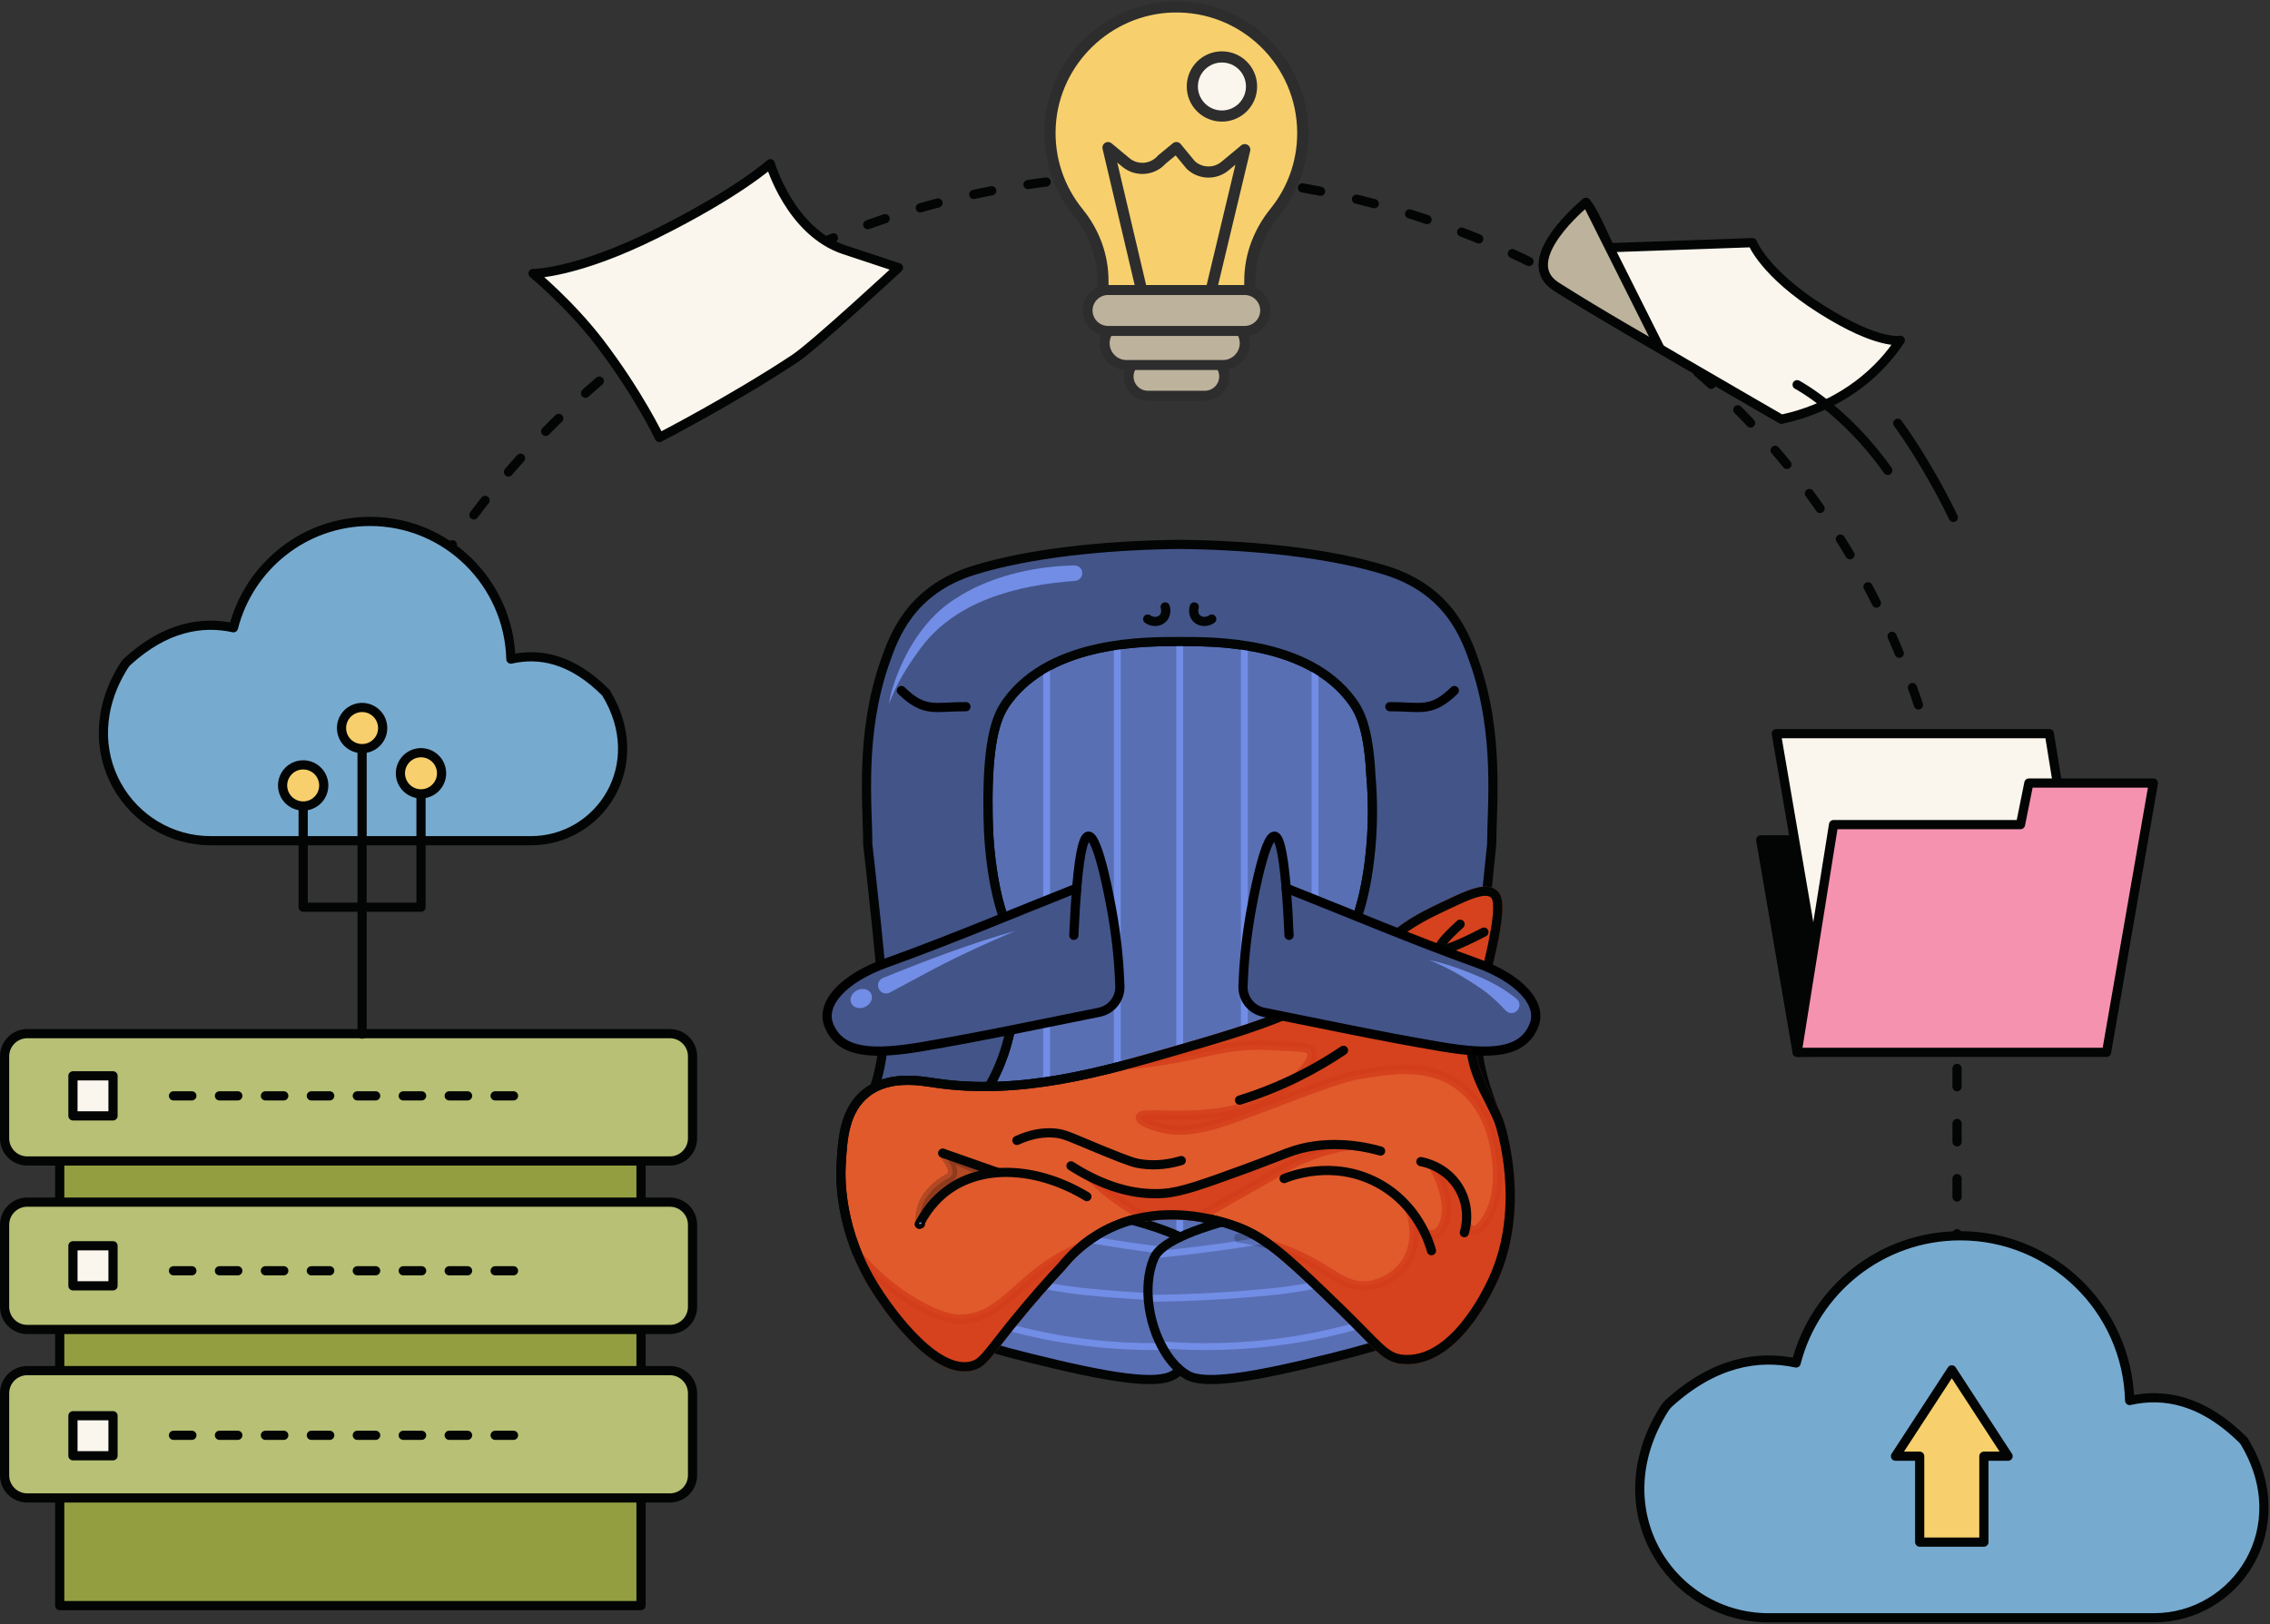 <svg width="988" height="707" viewBox="0 0 988 707" fill="none" xmlns="http://www.w3.org/2000/svg">
<rect x="0" y="0" width="988" height="707" fill="#333333" stroke="none"/>
<path d="M279 465H26V699H279V465Z" fill="#939E41" stroke="#020504" stroke-width="4" stroke-linecap="round" stroke-linejoin="round"/>
<path d="M11.87 450H291.55C297 450 301.42 454.42 301.42 459.87V495.57C301.42 501.02 297 505.44 291.55 505.44H11.87C6.42 505.44 2 501.02 2 495.57V459.87C2 454.42 6.42 450 11.87 450Z" fill="#EA7A53"/>
<path d="M11.87 450H291.55C297 450 301.42 454.42 301.42 459.87V495.57C301.42 501.02 297 505.44 291.55 505.44H11.87C6.42 505.44 2 501.02 2 495.57V459.87C2 454.42 6.42 450 11.87 450Z" fill="#B7C074" stroke="#020504" stroke-width="4" stroke-linecap="round" stroke-linejoin="round"/>
<path d="M11.87 523.35H291.55C297 523.35 301.42 527.77 301.42 533.22V568.92C301.42 574.37 297 578.79 291.55 578.79H11.87C6.42 578.79 2 574.37 2 568.92V533.22C2 527.77 6.42 523.35 11.87 523.35Z" fill="#B7C074"/>
<path d="M11.87 523.35H291.55C297 523.35 301.42 527.77 301.42 533.22V568.92C301.42 574.37 297 578.79 291.55 578.79H11.87C6.42 578.79 2 574.37 2 568.92V533.22C2 527.77 6.42 523.35 11.87 523.35Z" stroke="#020504" stroke-width="4" stroke-linecap="round" stroke-linejoin="round"/>
<path d="M11.87 596.7H291.55C297 596.7 301.42 601.12 301.42 606.57V642.27C301.42 647.72 297 652.14 291.55 652.14H11.87C6.42 652.14 2 647.72 2 642.27V606.57C2 601.12 6.42 596.7 11.87 596.7Z" fill="#EA7A53"/>
<path d="M11.87 596.7H291.55C297 596.7 301.42 601.12 301.42 606.57V642.27C301.42 647.72 297 652.14 291.55 652.14H11.87C6.42 652.14 2 647.72 2 642.27V606.57C2 601.12 6.42 596.7 11.87 596.7Z" fill="#B7C074"/>
<path d="M11.87 596.7H291.55C297 596.7 301.42 601.12 301.42 606.57V642.27C301.42 647.72 297 652.14 291.55 652.14H11.87C6.42 652.14 2 647.72 2 642.27V606.57C2 601.12 6.42 596.7 11.87 596.7Z" stroke="#020504" stroke-width="4" stroke-linecap="round" stroke-linejoin="round"/>
<path d="M49.19 468.36H31.75V485.8H49.19V468.36Z" fill="#FAF6ED" stroke="#020504" stroke-width="4" stroke-linecap="round" stroke-linejoin="round"/>
<path d="M49.19 542.35H31.75V559.79H49.19V542.35Z" fill="#FAF6ED" stroke="#020504" stroke-width="4" stroke-linecap="round" stroke-linejoin="round"/>
<path d="M49.19 616.34H31.75V633.78H49.19V616.34Z" fill="#FAF6ED" stroke="#020504" stroke-width="4" stroke-linecap="round" stroke-linejoin="round"/>
<path d="M75.51 477.08H232.43" stroke="#020504" stroke-width="4" stroke-linecap="round" stroke-linejoin="round" stroke-dasharray="8 12"/>
<path d="M75.51 553.23H232.43" stroke="#020504" stroke-width="4" stroke-linecap="round" stroke-linejoin="round" stroke-dasharray="8 12"/>
<path d="M75.51 624.86H232.43" stroke="#020504" stroke-width="4" stroke-linecap="round" stroke-linejoin="round" stroke-dasharray="8 12"/>
<g clip-path="url(#clip0_104_1316)">
<path d="M513.47 538.65V538.42C513.55 538.45 513.63 538.49 513.71 538.53C513.63 538.57 513.55 538.61 513.47 538.65Z" fill="#596FB4" stroke="#020504" stroke-width="4" stroke-miterlimit="10"/>
<path d="M656.4 521.41C656.46 526.78 656.12 532.27 655.18 537.6C654.24 543.06 652.67 548.37 650.28 553.24C644.56 564.9 634.74 573.36 612.24 581.52C603.4 584.73 592.61 587.9 579.34 591.19C545.21 599.67 524.47 603.04 516.84 598.69C515.81 598.1 514.81 597.4 513.84 596.59L513.7 596.48C513.49 596.66 513.28 596.84 513.06 596.99C512.25 597.64 511.41 598.2 510.56 598.69C502.94 603.04 482.2 599.67 448.06 591.19C434.52 587.83 423.56 584.6 414.62 581.33C392.5 573.22 382.8 564.81 377.13 553.24C374.8 548.49 373.25 543.33 372.3 538.01C372.02 536.52 371.8 535.02 371.63 533.51C370.48 523.95 371.04 514.14 372.24 505.55C372.75 505.54 373.27 505.52 373.8 505.5C374.33 505.48 374.87 505.45 375.41 505.42C375.47 505.42 375.53 505.42 375.6 505.41C376.09 505.38 376.58 505.35 377.07 505.31C377.51 505.28 377.94 505.23 378.39 505.2C379.09 505.13 379.81 505.05 380.53 504.96C381.12 504.89 381.71 504.81 382.31 504.72C382.61 504.68 382.91 504.64 383.21 504.59C383.53 504.54 383.86 504.49 384.19 504.43C384.78 504.33 385.38 504.22 385.98 504.1C386.39 504.02 386.82 503.93 387.23 503.85C387.84 503.72 388.45 503.58 389.07 503.43C389.34 503.37 389.6 503.3 389.87 503.24C389.96 503.22 390.05 503.19 390.14 503.17C390.81 503 391.49 502.82 392.17 502.62C399.04 500.65 406.23 497.47 413.06 492.45C414.05 491.72 415 490.98 415.92 490.22C416.4 489.82 416.86 489.42 417.32 489.02C418.22 488.23 419.09 487.42 419.92 486.6C421.14 485.4 422.29 484.17 423.38 482.91C423.38 482.91 423.44 482.84 423.47 482.81C425.6 480.34 427.49 477.76 429.16 475.13C429.4 474.76 429.63 474.39 429.86 474.01C429.88 473.97 429.91 473.93 429.93 473.89C430.15 473.54 430.36 473.19 430.56 472.83C430.99 472.09 431.41 471.34 431.8 470.6C432 470.25 432.18 469.9 432.36 469.54C432.54 469.19 432.72 468.83 432.9 468.47C433.26 467.76 433.6 467.04 433.92 466.33C434.07 466 434.22 465.67 434.36 465.34C434.54 464.95 434.7 464.56 434.86 464.18C435.16 463.47 435.45 462.75 435.73 462.03C436.1 461.06 436.46 460.1 436.79 459.13C436.9 458.81 437.01 458.48 437.11 458.16C438.11 455.17 438.91 452.22 439.55 449.35C442.96 434.2 441.96 421.59 441.81 419.95C440.34 404.22 435.13 401.12 431.81 378.08C431.73 377.54 431.66 377 431.59 376.47C431.5 375.81 431.42 375.15 431.34 374.5C431.26 373.84 431.18 373.19 431.11 372.55C431.04 371.9 430.97 371.26 430.91 370.62C430.84 369.99 430.78 369.35 430.73 368.72C430.67 368.09 430.62 367.47 430.57 366.85C430.52 366.23 430.48 365.61 430.44 365C430.35 363.77 430.28 362.57 430.23 361.38C430.13 359.15 430.07 356.99 430.05 354.9V354.64C430 351.97 429.99 349.46 430.01 347.08C430.01 346.42 430.02 345.77 430.03 345.13V345.01C430.05 343.85 430.08 342.74 430.1 341.65C430.14 340.37 430.19 339.13 430.25 337.94C430.27 337.45 430.3 336.96 430.32 336.49C430.39 335.34 430.46 334.24 430.54 333.18C430.58 332.68 430.62 332.18 430.66 331.7C430.91 328.8 431.23 326.22 431.59 323.92V323.9C433.29 313.16 436.08 308.46 438.53 305.13C438.75 304.83 438.97 304.54 439.2 304.25C439.42 303.96 439.65 303.67 439.88 303.39C440.11 303.1 440.34 302.82 440.58 302.55C440.81 302.27 441.05 301.99 441.29 301.72C441.92 301.01 442.56 300.33 443.22 299.66C443.91 298.97 444.62 298.3 445.34 297.66C445.69 297.35 446.05 297.04 446.41 296.73C447.1 296.13 447.81 295.57 448.53 295.02C448.93 294.71 449.34 294.41 449.75 294.12C450.13 293.85 450.51 293.58 450.9 293.32C451.29 293.05 451.68 292.79 452.07 292.54C452.46 292.29 452.86 292.04 453.26 291.79C454.01 291.33 454.77 290.88 455.53 290.46C456 290.2 456.48 289.94 456.96 289.69C457.21 289.56 457.46 289.43 457.72 289.3C458.22 289.04 458.72 288.8 459.22 288.56C459.74 288.31 460.26 288.07 460.78 287.84C461.07 287.71 461.37 287.58 461.67 287.45C462.78 286.97 463.91 286.52 465.05 286.09H465.06C465.67 285.86 466.27 285.64 466.88 285.43C467.39 285.25 467.92 285.07 468.44 284.9C468.75 284.79 469.06 284.69 469.38 284.6C469.84 284.45 470.31 284.31 470.78 284.17C471.43 283.98 472.09 283.79 472.74 283.61L474.21 283.22C475.18 282.98 476.14 282.74 477.11 282.52C477.61 282.41 478.11 282.3 478.61 282.19C479.26 282.06 479.9 281.93 480.55 281.8C481.33 281.65 482.1 281.51 482.87 281.38C484.02 281.18 485.17 281 486.3 280.84C486.94 280.75 487.58 280.66 488.21 280.58C488.78 280.51 489.34 280.44 489.9 280.37C491.79 280.15 493.63 279.98 495.41 279.84C496.14 279.78 496.86 279.73 497.57 279.69C499.7 279.55 501.72 279.46 503.62 279.41C504.04 279.39 504.46 279.38 504.87 279.37C508.27 279.29 511.19 279.3 513.46 279.3H513.47C515.06 279.3 516.98 279.29 519.16 279.32C519.75 279.33 520.36 279.34 520.99 279.35H521.04C521.55 279.36 522.08 279.37 522.63 279.38C522.98 279.4 523.34 279.41 523.7 279.42C523.79 279.42 523.88 279.43 523.97 279.43C524.49 279.45 525.01 279.47 525.55 279.49C526.18 279.52 526.82 279.54 527.47 279.58C527.76 279.58 528.05 279.61 528.34 279.63C529.06 279.67 529.79 279.72 530.53 279.77C531.3 279.82 532.08 279.89 532.86 279.95C534.11 280.06 535.37 280.19 536.66 280.33C537.84 280.47 539.04 280.62 540.25 280.78C540.7 280.85 541.14 280.91 541.59 280.98C541.61 280.98 541.62 280.98 541.64 280.99C542.26 281.08 542.88 281.18 543.5 281.28C544.14 281.39 544.78 281.5 545.43 281.62C545.96 281.72 546.5 281.82 547.03 281.92C547.1 281.94 547.16 281.95 547.23 281.96C547.93 282.11 548.62 282.25 549.32 282.41C549.98 282.55 550.63 282.7 551.29 282.86C552.59 283.18 553.91 283.52 555.22 283.9C555.54 283.99 555.87 284.08 556.2 284.18C556.53 284.28 556.86 284.38 557.18 284.48H557.2C557.85 284.69 558.49 284.9 559.13 285.11C559.78 285.33 560.43 285.56 561.08 285.79C561.08 285.79 561.11 285.8 561.12 285.8C561.77 286.04 562.41 286.29 563.06 286.54C563.11 286.56 563.16 286.58 563.21 286.6C563.25 286.62 563.29 286.63 563.33 286.65C564.5 287.11 565.67 287.62 566.82 288.15C566.82 288.15 566.83 288.15 566.84 288.15C567.29 288.35 567.75 288.57 568.2 288.79C568.47 288.92 568.74 289.06 569.01 289.19C569.03 289.2 569.05 289.21 569.07 289.22C569.57 289.47 570.06 289.73 570.55 289.99C571.16 290.32 571.77 290.66 572.37 291.01C572.53 291.1 572.7 291.2 572.86 291.3C573.14 291.46 573.41 291.62 573.68 291.79C574.62 292.37 575.55 292.97 576.46 293.61C576.9 293.91 577.34 294.23 577.77 294.55C578.23 294.89 578.69 295.23 579.14 295.59C579.43 295.82 579.71 296.05 580 296.29C580.34 296.57 580.68 296.86 581.02 297.15C581.36 297.44 581.69 297.74 582.02 298.04C582.32 298.32 582.62 298.6 582.92 298.89C583.4 299.35 583.88 299.82 584.34 300.31C584.36 300.32 584.37 300.34 584.39 300.36C584.81 300.8 585.23 301.25 585.64 301.71C585.68 301.76 585.74 301.82 585.79 301.88C586.21 302.36 586.62 302.85 587.03 303.35C587.08 303.42 587.14 303.48 587.19 303.55C587.6 304.06 588.01 304.59 588.4 305.12C588.5 305.26 588.61 305.4 588.71 305.55C588.92 305.84 589.13 306.14 589.34 306.46C589.66 306.93 589.98 307.44 590.3 307.98C590.51 308.35 590.72 308.73 590.93 309.13C591.11 309.46 591.28 309.81 591.46 310.18C591.49 310.25 591.53 310.32 591.56 310.39C591.67 310.62 591.78 310.85 591.88 311.09C592.08 311.56 592.29 312.05 592.49 312.58C592.59 312.84 592.69 313.11 592.79 313.38C592.89 313.66 592.99 313.94 593.08 314.23C593.18 314.52 593.28 314.82 593.37 315.13C593.51 315.59 593.65 316.07 593.79 316.56C593.9 316.94 594 317.33 594.1 317.74C594.18 318.03 594.25 318.34 594.33 318.65C594.35 318.73 594.36 318.8 594.38 318.88C594.45 319.17 594.52 319.47 594.58 319.78C594.62 319.97 594.66 320.17 594.71 320.37C594.82 320.94 594.94 321.54 595.05 322.16C595.14 322.68 595.23 323.2 595.32 323.74C595.37 324.06 595.42 324.39 595.47 324.72C595.6 325.63 595.73 326.57 595.85 327.56C595.89 327.9 595.93 328.25 595.97 328.61C595.99 328.73 596 328.85 596.01 328.97C596.06 329.38 596.1 329.8 596.14 330.22C596.2 330.79 596.25 331.38 596.3 331.98V332.01C596.34 332.55 596.39 333.1 596.43 333.66C596.47 334.26 596.51 334.87 596.55 335.49C596.59 336.12 596.62 336.76 596.66 337.41C596.66 337.47 596.66 337.53 596.67 337.58C597.52 347.22 597.86 359.97 596.04 374.71C596.03 374.74 596.03 374.76 596.03 374.79C595.89 375.87 595.75 376.96 595.59 378.07C592.28 401.11 587.06 404.21 585.59 419.94C585.44 421.53 584.5 433.44 587.55 447.98C587.68 448.61 587.82 449.25 587.97 449.89C588.3 451.34 588.68 452.82 589.1 454.31C589.23 454.79 589.37 455.27 589.52 455.75C589.68 456.31 589.86 456.87 590.05 457.44C590.29 458.21 590.55 458.98 590.83 459.75C591.05 460.39 591.29 461.03 591.53 461.67C591.55 461.71 591.56 461.76 591.58 461.8C591.83 462.45 592.09 463.1 592.36 463.75C592.58 464.29 592.81 464.83 593.05 465.37C593.26 465.83 593.47 466.29 593.68 466.76C593.83 467.09 593.99 467.42 594.16 467.76C594.32 468.09 594.48 468.42 594.65 468.76C595.47 470.42 596.38 472.07 597.37 473.7C597.56 474.03 597.76 474.35 597.97 474.68C598.57 475.63 599.19 476.58 599.85 477.52C600.3 478.18 600.77 478.83 601.26 479.47C601.49 479.77 601.71 480.06 601.93 480.35C602.16 480.64 602.39 480.93 602.62 481.22C603 481.69 603.39 482.16 603.78 482.62C604.11 483.01 604.45 483.4 604.8 483.78C605.21 484.23 605.62 484.68 606.04 485.12C606.41 485.51 606.78 485.89 607.16 486.27C607.23 486.34 607.3 486.42 607.38 486.48C607.71 486.81 608.04 487.14 608.38 487.46C608.93 487.98 609.49 488.49 610.07 489C610.37 489.27 610.68 489.53 610.99 489.79C611.25 490.02 611.52 490.24 611.79 490.46C612.12 490.73 612.46 491 612.8 491.27C613.3 491.66 613.82 492.05 614.34 492.44C621.03 497.36 628.06 500.51 634.8 502.48C635.84 502.78 636.87 503.06 637.89 503.31C638.18 503.39 638.48 503.46 638.77 503.52C640.22 503.86 641.65 504.15 643.05 504.39C643.33 504.44 643.6 504.48 643.87 504.52C644.29 504.59 644.7 504.65 645.11 504.71C645.57 504.78 646.03 504.84 646.49 504.9C646.67 504.92 646.84 504.94 647.01 504.96C647.46 505.02 647.9 505.07 648.34 505.11C650.75 505.36 653.03 505.49 655.16 505.54C655.86 510.51 656.34 515.89 656.4 521.4V521.41Z" fill="#596FB4" stroke="#020504" stroke-width="4" stroke-miterlimit="10"/>
<path d="M423.81 518.18C423.56 518.15 423.31 518.11 423.06 518.07" stroke="#6D4B25" stroke-width="3" stroke-miterlimit="10"/>
<path d="M513.84 596.59C513.84 596.59 513.74 596.52 513.7 596.48" stroke="#6D4B25" stroke-width="3" stroke-miterlimit="10"/>
<path d="M513.47 538.42V389.22V367.61V363.03V337.32V279.3" stroke="#718DE5" stroke-width="3" stroke-miterlimit="10"/>
<path d="M486.3 529.57V357V338.89V338.88V280.84" stroke="#718DE5" stroke-width="3" stroke-miterlimit="10"/>
<path d="M455.53 523.25V290.46" stroke="#718DE5" stroke-width="3" stroke-miterlimit="10"/>
<path d="M541.59 529.45V335.18V328.91V280.98" stroke="#718DE5" stroke-width="3" stroke-miterlimit="10"/>
<path d="M572.37 523.17V291.02" stroke="#718DE5" stroke-width="3" stroke-miterlimit="10"/>
<path d="M503.12 546.21C524.24 544.08 557.3 539.93 574.09 534.3C578.77 532.73 586.11 529.17 592.82 525.43C596.28 523.5 599.57 521.52 602.23 519.74" stroke="#718DE5" stroke-width="3" stroke-linecap="round" stroke-linejoin="round"/>
<path d="M499.76 565.22C519.81 565.07 537.06 563.93 550.84 562.62C552.45 562.46 554.01 562.31 555.52 562.15C566.22 561.04 589.78 557.18 617.3 545.02C628.52 540.07 632.74 532.04 631.85 524.9C631 518.06 622.88 510.34 618.47 505.27C615.44 501.79 612.75 495.68 610.51 489.39" stroke="#718DE5" stroke-width="3" stroke-linecap="round" stroke-linejoin="round"/>
<path d="M505.32 585.44C510.95 585.9 517.27 586.22 524.17 586.24C541.59 586.32 562.74 584.53 585.98 578.48C612.93 571.46 622.29 565.01 630.81 559.39C636.46 555.67 645.25 546.77 646.71 538.73C649.22 524.9 636.23 513.72 637.93 495.78" stroke="#718DE5" stroke-width="3" stroke-linecap="round" stroke-linejoin="round"/>
<path d="M424.04 519.74C426.7 521.52 429.99 523.5 433.45 525.43C440.16 529.17 447.5 532.73 452.18 534.3C464.63 538.48 486.04 541.84 504.88 544.16" stroke="#718DE5" stroke-width="3" stroke-linecap="round" stroke-linejoin="round"/>
<path d="M415.76 489.39C413.52 495.68 410.83 501.79 407.8 505.27C403.39 510.34 396.27 518.06 395.42 524.9C394.53 532.04 397.75 540.07 408.97 545.02C436.49 557.18 460.05 561.04 470.75 562.15C472.26 562.31 473.82 562.46 475.43 562.62C482.61 563.3 490.74 563.94 499.72 564.42" stroke="#718DE5" stroke-width="3" stroke-linecap="round" stroke-linejoin="round"/>
<path d="M389.39 495.79C391.09 513.73 378.09 524.91 380.61 538.74C382.07 546.77 390.85 555.67 396.5 559.39C405.02 565.01 414.38 571.46 441.33 578.48C464.57 584.53 485.72 586.32 503.14 586.24C504.02 586.24 504.88 586.23 505.74 586.22" stroke="#718DE5" stroke-width="3" stroke-linecap="round" stroke-linejoin="round"/>
<path d="M655.16 505.55C649.29 505.42 642.22 504.67 634.8 502.49C628.06 500.52 621.03 497.37 614.34 492.45C597.89 480.35 590.65 462.81 587.55 447.99C584.5 433.45 585.44 421.54 585.59 419.95C587.06 404.22 592.28 401.12 595.59 378.08C595.75 376.97 595.89 375.88 596.03 374.8C596.03 374.77 596.03 374.75 596.04 374.72C597.86 359.98 597.52 347.23 596.67 337.59C596.66 337.54 596.66 337.48 596.66 337.42C595.61 316.56 591.7 309.62 588.4 305.13C569.03 278.82 527.9 279.3 513.46 279.3C499.02 279.3 457.9 278.83 438.53 305.13C434.45 310.68 429.45 319.98 430.05 354.64V354.9C430.07 356.99 430.13 359.15 430.23 361.38C430.47 366.61 430.97 372.2 431.81 378.08C435.13 401.12 440.34 404.22 441.81 419.95C441.96 421.59 442.96 434.2 439.55 449.35C436.3 463.87 429.01 480.72 413.06 492.45C406.23 497.47 399.04 500.65 392.17 502.62C384.91 504.7 378 505.43 372.24 505.55C373.84 494.08 376.58 484.79 377.94 481.2C380.91 473.32 383 466.52 384.09 457.9C384.56 454.2 384.85 450.17 384.94 445.57C385.19 432.79 377.68 367.57 377.68 367.57C377.68 351.06 374.11 319.76 385.16 288.26C388.97 277.41 395.97 256.97 423.79 248.3C448.67 240.54 481.8 237.56 509.24 237.06C510.67 237.03 512.08 237.01 513.47 237C514.86 237.01 516.27 237.03 517.69 237.06C545.13 237.56 578.26 240.55 603.14 248.3C630.96 256.97 637.96 277.41 641.77 288.26C652.82 319.76 649.25 351.06 649.25 367.57C649.25 367.57 642.23 433.72 642.47 445.57C642.54 449.44 642.75 452.91 643.1 456.12C644.12 465.59 646.29 472.78 649.47 481.2C650.82 484.79 653.56 494.08 655.16 505.55Z" fill="#435488" stroke="#020504" stroke-width="4" stroke-miterlimit="10"/>
<path d="M519.8 264.22C519.22 266 519.59 267.93 520.79 269.18C522.39 270.84 525.24 271.07 527.4 269.51" fill="#435488"/>
<path d="M519.8 264.22C519.22 266 519.59 267.93 520.79 269.18C522.39 270.84 525.24 271.07 527.4 269.51" stroke="#020504" stroke-width="4" stroke-miterlimit="10" stroke-linecap="round"/>
<path d="M507.13 264.22C507.71 266 507.34 267.93 506.14 269.18C504.54 270.84 501.69 271.07 499.53 269.51" fill="#435488"/>
<path d="M507.13 264.22C507.71 266 507.34 267.93 506.14 269.18C504.54 270.84 501.69 271.07 499.53 269.51" stroke="#020504" stroke-width="4" stroke-miterlimit="10" stroke-linecap="round"/>
<path d="M467.93 252.89C442.63 254.75 415.06 261.61 399.78 283.47C394.6 290.55 389.93 298.2 386.94 306.48C387.5 302.02 388.99 297.71 390.58 293.52C395.62 280.82 403.57 268.63 415.22 261.04C422.97 255.87 431.63 252.3 440.5 249.93C449.37 247.56 458.52 246.33 467.59 246.15C469.46 246.1 471.02 247.59 471.05 249.46C471.08 251.26 469.7 252.75 467.93 252.89Z" fill="#718DE5"/>
<path d="M423.81 518.18C424.09 518.23 424.38 518.27 424.68 518.32C429.64 519.08 435.98 520.02 443.05 521.16C447.01 521.8 451.21 522.49 455.53 523.25C465.6 525.02 476.34 527.12 486.3 529.57C496.75 532.13 506.36 535.08 513.47 538.42V538.65" fill="#596FB4"/>
<path d="M423.81 518.18C424.09 518.23 424.38 518.27 424.68 518.32C429.64 519.08 435.98 520.02 443.05 521.16C447.01 521.8 451.21 522.49 455.53 523.25C465.6 525.02 476.34 527.12 486.3 529.57C496.75 532.13 506.36 535.08 513.47 538.42V538.65" stroke="#020504" stroke-width="4" stroke-miterlimit="10" stroke-linecap="round"/>
<path d="M422.24 506.76C422.06 510 422.18 516.47 425.75 523.32C427.64 526.94 429.93 529.58 431.77 531.35" stroke="#020504" stroke-width="4" stroke-miterlimit="10" stroke-linecap="round"/>
<path d="M604.16 506.76C604.34 510 604.22 516.47 600.65 523.32C598.76 526.94 596.47 529.58 594.63 531.35" stroke="#020504" stroke-width="4" stroke-miterlimit="10" stroke-linecap="round"/>
<path d="M513.15 596.01C511.29 594.35 509.56 592.33 508.02 590.03C500.31 578.62 496.86 560.55 502.25 547.76C503.65 544.45 507.7 541.41 513.47 538.65C513.55 538.61 513.63 538.57 513.71 538.53C520.95 535.09 530.83 532.07 541.59 529.45C551.58 527.02 562.31 524.93 572.37 523.17C576.35 522.47 580.22 521.83 583.89 521.24C590.11 520.23 600.46 518.66 600.46 518.66" stroke="#020504" stroke-width="4" stroke-linecap="round" stroke-linejoin="round"/>
</g>
<g clip-path="url(#clip1_104_1316)">
<path d="M360.79 446.39C365.76 458.73 379.81 459.32 401.7 455.6C427.96 451.15 452.95 445.77 478.36 440.7C483.77 439.63 487.6 434.8 487.42 429.3C487.12 420.51 486.24 409.66 484.08 397.41C483.56 394.45 478.15 363.72 473.71 364C472.05 364.11 470.12 368.6 468.62 386.64C441.47 397.4 413.08 409.41 385.87 419.16C367.04 425.9 357 436.97 360.79 446.39Z" fill="#435488" stroke="black" stroke-width="4" stroke-miterlimit="10"/>
<path d="M467.38 407.21C467.74 398.92 468.16 392.15 468.62 386.64L467.38 407.21Z" fill="#435488"/>
<path d="M467.38 407.21C467.74 398.92 468.16 392.15 468.62 386.64" stroke="black" stroke-width="4" stroke-miterlimit="10" stroke-linecap="round"/>
<path d="M384.34 425.74C403.07 418.13 422.75 410.64 442.16 405.18C428.07 411.12 414.23 417.52 400.84 424.85L387.44 432.02L387.3 432.1C382.9 434.24 379.86 427.73 384.35 425.74H384.34Z" fill="#718DE5"/>
<path d="M376.587 438.321C378.975 437.169 380.131 434.619 379.169 432.624C378.206 430.629 375.491 429.946 373.103 431.098C370.715 432.249 369.56 434.8 370.522 436.795C371.484 438.789 374.2 439.473 376.587 438.321Z" fill="#718DE5"/>
</g>
<g clip-path="url(#clip2_104_1316)">
<path d="M649.67 557.47C647.53 562.05 632.72 593.7 610.59 591.81C602.8 591.15 600.02 585.85 583.56 569.89C563.61 550.56 553.64 540.9 541.91 535.56C540.51 534.92 532.67 531.49 521.79 529.8C514.98 528.73 506.97 528.36 498.59 529.78C492.66 530.79 486.54 532.7 480.54 535.92C471.61 540.71 465.64 546.94 462.09 551.31C456.89 556.87 449.04 565.57 440 576.79C429.36 590.01 427.81 593.4 423.01 594.63C405.45 599.14 383.41 564.66 381.39 561.5C364.96 535.81 365.83 512.09 366.1 507.14C366.73 495.75 367.42 483.36 377.14 475.71C386.89 468.04 400.46 470.5 406.87 471.46C444.19 477.04 480.18 466.58 513.06 457.02C547.85 446.9 577.04 438.41 596.34 417.57C609.46 403.4 617.63 399.6 633.97 392C642.46 388.05 647.26 386.92 650.04 389.07C651.95 390.55 653.92 394.36 647.48 420.86C642.61 440.92 640.76 441.66 640.18 448.98C638.84 465.59 647.22 475.62 652.23 487.7C653.21 490.07 664.64 525.5 649.67 557.47Z" fill="#E05A2C" stroke="#020504" stroke-width="4" stroke-linecap="round" stroke-linejoin="round"/>
<path opacity="0.8" d="M587.64 498.59C574.98 500.64 565.83 504.59 559.22 508.51C549.72 514.14 540.03 519.42 530.47 524.94C526.82 527.05 524.09 528.63 521.79 529.8C514.98 528.73 506.97 528.36 498.59 529.78C494.53 527.89 490.74 525.31 487 522.76C483.71 520.52 479.45 517.24 475 512.6C488.5 519.31 499.18 520.05 506.29 519.56C514.13 519.02 523.36 515.66 541.82 508.94C558.84 502.75 563.05 500.02 572.74 498.79C578.15 498.11 583.17 498.15 587.64 498.59Z" fill="#D23D1A" stroke="#D23D1A" stroke-width="4" stroke-linecap="round" stroke-linejoin="round"/>
<path opacity="0.8" d="M470.22 542.98C466.72 545.95 464.04 548.91 462.09 551.31C456.89 556.87 449.04 565.57 440 576.79C429.36 590.01 427.81 593.4 423.01 594.63C405.45 599.14 383.41 564.66 381.39 561.5C378.12 556.39 375.54 551.36 373.5 546.54C383.92 558.44 394.08 565.03 400.64 568.6C410.28 573.85 415.25 574.29 418.16 574.27C432.32 574.15 440.17 562.59 452.68 553.14C457.2 549.73 462.94 546.13 470.22 542.98Z" fill="#D23D1A" stroke="#D23D1A" stroke-width="4" stroke-linecap="round" stroke-linejoin="round"/>
<path opacity="0.8" d="M649.67 557.47C647.53 562.05 632.72 593.7 610.59 591.81C602.8 591.15 600.02 585.85 583.56 569.89C569.77 556.53 560.75 547.79 552.62 541.91C557.3 543.29 561.34 544.87 564.77 546.43C580.04 553.39 584.93 560.7 595.2 559.71C601.88 559.08 608.08 555.2 611.63 550.05C614.83 545.41 616.04 539.5 615.26 533.33C614.98 531.07 614.43 528.78 613.61 526.5C616.56 530.09 618.66 533.7 620.12 536.77C621.8 537.53 623.35 537.71 624.67 537.25C626.78 536.51 627.78 534.3 628.29 533.15C631.66 525.49 627.68 514.83 623.91 507.46C627.44 509.03 631.91 511.94 635.04 517.25C638.56 523.21 638.61 529.17 638.12 532.92C638.88 534.42 639.86 535.56 641.11 535.71C642.43 535.88 643.72 534.9 644.9 533.59C648.05 530.1 652.45 522.13 651.72 509.32C651.4 503.57 650.25 483.18 634.28 472.02C621.26 462.91 605.56 465.49 591.67 467.77C585.08 468.85 576.22 472.15 558.76 478.69C531.63 488.86 518.22 495.16 502.96 490.37C499.11 489.16 496.12 487.56 496.28 486.42C496.84 482.53 533.35 492 558.76 473.69C560.56 472.39 562.55 470.78 564.39 469.05H564.4C568.56 465.14 571.97 460.66 570.76 457.88C569.74 455.54 565.61 455.88 553.17 455.18C538.19 454.33 527.59 457.42 517.66 459.57C510.51 461.12 501.12 462.74 489.6 463.64C497.58 461.52 505.4 459.25 513.06 457.02C547.85 446.9 577.04 438.41 596.34 417.57C609.46 403.4 617.63 399.6 633.97 392C642.46 388.05 647.26 386.92 650.04 389.07C651.95 390.55 653.92 394.36 647.48 420.86C642.61 440.92 640.76 441.66 640.18 448.98C638.84 465.59 647.22 475.62 652.23 487.7C653.21 490.07 664.64 525.5 649.67 557.47Z" fill="#D23D1A" stroke="#D23D1A" stroke-width="4" stroke-linecap="round" stroke-linejoin="round"/>
<path d="M649.67 557.47C647.53 562.05 632.72 593.7 610.59 591.81C602.8 591.15 600.02 585.85 583.56 569.89C563.61 550.56 553.64 540.9 541.91 535.56C540.51 534.92 532.67 531.49 521.79 529.8C514.98 528.73 506.97 528.36 498.59 529.78C492.66 530.79 486.54 532.7 480.54 535.92C471.61 540.71 465.64 546.94 462.09 551.31C456.89 556.87 449.04 565.57 440 576.79C429.36 590.01 427.81 593.4 423.01 594.63C405.45 599.14 383.41 564.66 381.39 561.5C364.96 535.81 365.83 512.09 366.1 507.14C366.73 495.75 367.42 483.36 377.14 475.71C386.89 468.04 400.46 470.5 406.87 471.46C444.19 477.04 480.18 466.58 513.06 457.02C547.85 446.9 577.04 438.41 596.34 417.57C609.46 403.4 617.63 399.6 633.97 392C642.46 388.05 647.26 386.92 650.04 389.07C651.95 390.55 653.92 394.36 647.48 420.86C642.61 440.92 640.76 441.66 640.18 448.98C638.84 465.59 647.22 475.62 652.23 487.7C653.21 490.07 664.64 525.5 649.67 557.47Z" stroke="#020504" stroke-width="4" stroke-linecap="round" stroke-linejoin="round"/>
<path d="M442.61 496.49C449.54 493.3 455.04 492.98 458.76 493.26C463.63 493.63 465.68 495.06 480.45 501.1C491.89 505.78 494.05 506.31 496.14 506.64C503.5 507.81 509.87 506.54 514.14 505.26" stroke="#020504" stroke-width="4" stroke-linecap="round" stroke-linejoin="round"/>
<path d="M539.52 478.95C547.06 476.61 555.69 473.36 564.9 468.8C572.49 465.04 579.11 461.06 584.74 457.26" stroke="#020504" stroke-width="4" stroke-linecap="round" stroke-linejoin="round"/>
<path d="M466.14 507.56C483.85 518.94 497.69 520.15 506.29 519.56C514.13 519.02 523.36 515.66 541.82 508.95C558.84 502.76 563.04 500.03 572.74 498.8C584.53 497.31 594.49 499.29 600.89 501.11" stroke="#020504" stroke-width="4" stroke-linecap="round" stroke-linejoin="round"/>
<path d="M618.43 505.72C619.85 505.98 629.52 507.9 635.04 517.26C640.33 526.23 637.79 535.19 637.35 536.64" stroke="#020504" stroke-width="4" stroke-linecap="round" stroke-linejoin="round"/>
<path opacity="0.2" d="M430.62 510.93C424.18 511.88 418.21 514.12 413.07 517.71C409.59 520.14 404.62 524.51 400.54 532.18C400.24 529.18 400.77 526.96 401.11 525.81C403.15 519.05 409.46 514.93 410.51 514.25C412.87 512.71 413.73 512.75 414.3 511.66C415.47 509.37 413.48 505.79 410.36 502.05C414.52 504.26 419.11 506.44 424.15 508.48C426.34 509.37 428.5 510.19 430.62 510.93Z" fill="black" stroke="black" stroke-width="4" stroke-linecap="round" stroke-linejoin="round"/>
<path d="M410.3 502.02L434.46 510.52L410.36 502.05C410.36 502.05 410.32 502.03 410.3 502.02Z" fill="#374030" stroke="#020504" stroke-width="4" stroke-linecap="round" stroke-linejoin="round"/>
<path d="M434.46 510.52C433.16 510.6 431.88 510.74 430.62 510.93L434.46 510.52Z" fill="#374030"/>
<path d="M434.46 510.52C433.16 510.6 431.88 510.74 430.62 510.93" stroke="#020504" stroke-width="4" stroke-linecap="round" stroke-linejoin="round"/>
<path d="M400.15 532.94C404.29 524.8 409.48 520.22 413.07 517.71C428.73 506.76 452.16 508.32 473.06 520.94" fill="#E05A2C"/>
<path d="M400.15 532.94C404.29 524.8 409.48 520.22 413.07 517.71C428.73 506.76 452.16 508.32 473.06 520.94" stroke="#020504" stroke-width="4" stroke-linecap="round" stroke-linejoin="round"/>
<path d="M558.9 513.1C561.44 512.05 580.18 504.68 599.51 514.95C617.21 524.35 622.24 541.54 623.04 544.48" stroke="#020504" stroke-width="4" stroke-linecap="round" stroke-linejoin="round"/>
<g opacity="0.2">
<path d="M539.52 478.95C546.92 476.65 555.37 473.48 564.39 469.05L539.52 478.95Z" fill="black"/>
<path d="M539.52 478.95C546.92 476.65 555.37 473.48 564.39 469.05" stroke="black" stroke-width="4" stroke-linecap="round" stroke-linejoin="round"/>
</g>
<g opacity="0.2">
<path d="M564.4 469.04C564.57 468.97 564.73 468.88 564.9 468.8C572.49 465.03 579.1 461.06 584.74 457.26" fill="black"/>
<path d="M564.4 469.04C564.57 468.97 564.73 468.88 564.9 468.8C572.49 465.03 579.1 461.06 584.74 457.26" stroke="black" stroke-width="4" stroke-linecap="round" stroke-linejoin="round"/>
</g>
<g opacity="0.2">
<path d="M613.61 526.5H613.6H613.61Z" fill="black"/>
<path d="M613.61 526.5H613.6" stroke="black" stroke-width="4" stroke-linecap="round" stroke-linejoin="round"/>
</g>
<path d="M635.5 402.35C628.91 408.38 625.98 411.93 626.71 413C627.6 414.32 633.99 411.92 645.88 405.8" stroke="#020504" stroke-width="4" stroke-linecap="round" stroke-linejoin="round"/>
<g opacity="0.2">
<path d="M613.61 526.5H613.6H613.61Z" fill="black"/>
<path d="M613.61 526.5H613.6" stroke="black" stroke-width="4" stroke-linecap="round" stroke-linejoin="round"/>
</g>
<g opacity="0.2">
<path d="M552.62 541.91C548.61 540.72 544.13 539.69 539.17 538.94L552.62 541.91Z" fill="black"/>
<path d="M552.62 541.91C548.61 540.72 544.13 539.69 539.17 538.94" stroke="black" stroke-width="4" stroke-linecap="round" stroke-linejoin="round"/>
</g>
<path d="M400.63 532.86L400.15 532.94C400.28 532.69 400.41 532.43 400.54 532.19C400.56 532.41 400.59 532.63 400.63 532.86Z" fill="#374030" stroke="#020504" stroke-width="4" stroke-linecap="round" stroke-linejoin="round"/>
<path d="M400.54 532.18C400.56 532.41 400.59 532.63 400.63 532.86" stroke="#718DE5" stroke-miterlimit="10"/>
</g>
<g clip-path="url(#clip3_104_1316)">
<path d="M667.64 446.39C662.67 458.73 648.62 459.32 626.73 455.6C600.47 451.15 575.48 445.77 550.07 440.7C544.66 439.63 540.83 434.8 541.01 429.3C541.31 420.51 542.19 409.66 544.35 397.41C544.87 394.45 550.28 363.72 554.72 364C556.38 364.11 558.31 368.6 559.81 386.64C586.96 397.4 615.35 409.41 642.56 419.16C661.39 425.9 671.43 436.97 667.64 446.39Z" fill="#435488" stroke="black" stroke-width="4" stroke-miterlimit="10"/>
<path d="M559.81 386.64C560.27 392.15 560.69 398.92 561.05 407.21L559.81 386.64Z" fill="#435488"/>
<path d="M559.81 386.64C560.27 392.15 560.69 398.92 561.05 407.21" stroke="black" stroke-width="4" stroke-miterlimit="10" stroke-linecap="round"/>
<path d="M621.99 417.95C628.71 419.35 635.25 421.64 641.6 424.28C648.17 426.95 654.44 430.26 660 434.76C663.59 437.72 659.36 443.09 655.64 440.27C652.22 436.54 648.46 433 644.22 430.13C637.22 425.39 629.88 421.08 621.98 417.95H621.99Z" fill="#718DE5"/>
</g>
<path d="M392.32 300.63C402.463 310.528 407.078 307.584 420.406 307.652" stroke="black" stroke-width="4" stroke-linecap="round"/>
<path d="M633 300.63C622.857 310.528 618.242 307.584 604.915 307.652" stroke="black" stroke-width="4" stroke-linecap="round"/>
<path d="M159.01 307.43C214.15 171.84 347.22 76.25 502.62 76.25C573.18 76.25 639.14 95.96 695.29 130.18C793.09 189.78 851.79 296.97 851.79 411.5V573.335" stroke="#020504" stroke-width="4" stroke-linecap="round" stroke-linejoin="round" stroke-dasharray="8 16"/>
<path d="M827.09 148.14L825.69 150.14C815.28 165 799.02 176.45 779.4 181.56C778.39 181.82 777.38 182.07 776.36 182.29L775.38 182.55C775.38 182.55 695.77 136.65 677.36 124.88C661.23 114.57 684.16 93.43 690.09 88.39C690.18 88.3 690.3 88.21 690.39 88.11C690.36 88.41 690.53 88.76 691.03 89.28L691.28 89.54C693.33 91.48 700.53 107.83 700.53 107.83L762.75 105.64C762.75 105.64 767.83 118.95 792.74 134.67C817.62 150.39 827.09 148.14 827.09 148.14Z" fill="#FAF6ED" stroke="#020504" stroke-width="4" stroke-linecap="round" stroke-linejoin="round"/>
<path d="M722.5 151.66C722.5 151.66 695.79 136.48 677.37 124.72C661.24 114.41 684.17 93.27 690.1 88.231L691.03 89.121L691.28 89.38L722.49 151.66H722.5Z" fill="#BDB29B" stroke="#020504" stroke-width="4" stroke-linecap="round" stroke-linejoin="round"/>
<path d="M263.703 301.56C248.738 286.503 234.586 284.175 222.361 286.948C221.454 253.689 194.367 227 161.048 227C132.436 227 108.408 246.672 101.61 273.289C87.84 270.287 71.958 272.978 55.582 287.89C54.974 288.449 54.428 289.091 53.985 289.794C30.503 327.038 56.56 366 91.681 366H231.156C260.942 366 283.086 333.164 263.713 301.56H263.703Z" fill="#77AACF" stroke="#020504" stroke-width="4" stroke-linecap="round" stroke-linejoin="round"/>
<path d="M183.242 342.01V394.949H131.951V342.649" stroke="#020504" stroke-width="4" stroke-linecap="round" stroke-linejoin="round"/>
<path d="M157.597 321.442V450.195" stroke="#020504" stroke-width="4" stroke-linecap="round" stroke-linejoin="round"/>
<path d="M126.884 349.322C122.805 346.521 121.775 340.949 124.577 336.87C127.378 332.792 132.95 331.762 137.029 334.563C141.107 337.365 142.137 342.937 139.336 347.015C136.535 351.094 130.963 352.124 126.884 349.322Z" fill="#F7D06D" stroke="#020504" stroke-width="4" stroke-linecap="round" stroke-linejoin="round"/>
<path d="M152.529 324.336C148.451 321.535 147.421 315.963 150.222 311.884C153.024 307.805 158.596 306.775 162.674 309.577C166.753 312.378 167.783 317.95 164.981 322.029C162.18 326.107 156.608 327.137 152.529 324.336Z" fill="#F7D06D" stroke="#020504" stroke-width="4" stroke-linecap="round" stroke-linejoin="round"/>
<path d="M178.165 344.029C174.086 341.227 173.056 335.655 175.858 331.577C178.659 327.498 184.231 326.468 188.31 329.269C192.388 332.071 193.418 337.643 190.617 341.722C187.816 345.8 182.244 346.83 178.165 344.029Z" fill="#F7D06D" stroke="#020504" stroke-width="4" stroke-linecap="round" stroke-linejoin="round"/>
<path d="M232 119.051C232 119.051 250.173 119.371 285.667 101.708C321.17 84.04 335.267 71.283 335.267 71.283C335.267 71.283 343.94 100.942 367.501 108.741L391.067 116.55C391.067 116.55 354.411 150.517 345.881 156.159C318.741 174.113 287.005 190.467 287.005 190.467C287.005 190.467 277.93 171.373 260.934 149.112C248.257 132.521 232.004 119.06 232.004 119.06L232 119.051Z" fill="#FAF6ED" stroke="#020504" stroke-width="4" stroke-linecap="round" stroke-linejoin="round"/>
<path d="M782.19 167.48C782.19 167.48 803 178.43 821.64 204.78" stroke="#020504" stroke-width="4" stroke-linecap="round" stroke-linejoin="round"/>
<path d="M850.18 225.26C838.08 200.31 825.98 184.28 825.98 184.28" stroke="#020504" stroke-width="4" stroke-linecap="round" stroke-linejoin="round"/>
<path d="M899.88 456.71L782.19 458.13L766.34 365.63H899.88V456.71Z" fill="#020504" stroke="#020504" stroke-width="4" stroke-linecap="round" stroke-linejoin="round"/>
<path d="M906.67 410.46L788.98 411.88L773.13 319.39H891.96L906.67 410.46Z" fill="#FAF6ED" stroke="#020504" stroke-width="4" stroke-linecap="round" stroke-linejoin="round"/>
<path d="M937.24 340.9H883.05L879.41 358.99H798.04L782.19 458.13H916.86L937.24 340.9Z" fill="#F592AF" stroke="#020504" stroke-width="4" stroke-linecap="round" stroke-linejoin="round"/>
<path d="M976.6 627.21C958.61 609.19 941.6 606.41 926.91 609.72C925.83 569.93 893.25 538 853.2 538C818.81 538 789.91 561.54 781.75 593.38C765.2 589.79 746.1 593.01 726.42 610.85C725.69 611.51 725.03 612.29 724.5 613.13C696.27 657.69 727.6 704.31 769.81 704.31H937.47C973.27 704.31 999.9 665.03 976.6 627.21Z" fill="#77AACF" stroke="#020504" stroke-width="4" stroke-linecap="round" stroke-linejoin="round"/>
<path d="M874 633.96L849.508 596.37L825 633.96H835.527V671.37H863.473V633.96H874Z" fill="#F7D06D" stroke="#020504" stroke-width="4" stroke-linecap="round" stroke-linejoin="round"/>
<path d="M567.024 57.944C567.024 27.068 541.523 2.14 510.411 3.023C482.179 3.824 458.795 26.4 457.102 54.557C456.234 68.998 460.961 82.317 469.316 92.572C476.153 100.965 480.045 111.361 480.045 122.181V123.279C480.045 133.08 488.075 141.1 497.888 141.1H526.138C535.952 141.1 543.981 133.08 543.981 123.279V122.188C543.981 111.296 547.989 100.884 554.843 92.41C562.458 82.989 567.024 71.001 567.024 57.944Z" fill="#F7D06D" stroke="#2D2D2D" stroke-width="4.856" stroke-miterlimit="10"/>
<path d="M544.721 37.649C544.721 44.756 538.952 50.519 531.834 50.519C524.718 50.519 518.948 44.758 518.948 37.649C518.948 30.542 524.716 24.779 531.834 24.779C538.952 24.781 544.721 30.542 544.721 37.649Z" fill="#FAF6ED" stroke="#2D2D2D" stroke-width="4.856" stroke-miterlimit="10"/>
<path d="M496.678 125.499L482.25 64.251L490.006 70.707C494.712 74.625 501.693 74.059 505.705 69.433L512.007 64.251L518.281 71.845C522.421 75.737 528.82 75.929 533.188 72.294L541.77 65.153L527.343 125.501" stroke="#2D2D2D" stroke-width="4.856" stroke-miterlimit="10" stroke-linecap="round" stroke-linejoin="round"/>
<path d="M524.427 172.284H499.593C494.975 172.284 491.197 168.511 491.197 163.899C491.197 159.286 494.975 155.513 499.593 155.513H524.427C529.045 155.513 532.823 159.286 532.823 163.899C532.823 168.511 529.045 172.284 524.427 172.284Z" fill="#BDB29B" stroke="#2D2D2D" stroke-width="4.347" stroke-miterlimit="10"/>
<path d="M532.257 158.92H490.306C485.071 158.92 480.787 154.642 480.787 149.414C480.787 144.185 485.071 139.907 490.306 139.907H532.257C537.491 139.907 541.775 144.185 541.775 149.414C541.775 154.644 537.494 158.92 532.257 158.92Z" fill="#BDB29B" stroke="#2D2D2D" stroke-width="4.347" stroke-miterlimit="10"/>
<path d="M541.748 144.072H482.274C477.366 144.072 473.354 140.062 473.354 135.163C473.354 130.263 477.369 126.254 482.274 126.254H541.748C546.653 126.254 550.668 130.263 550.668 135.163C550.668 140.062 546.653 144.072 541.748 144.072Z" fill="#BDB29B" stroke="#2D2D2D" stroke-width="4.347" stroke-miterlimit="10"/>
<defs>
<clipPath id="clip0_104_1316">
<rect width="289.41" height="367.59" fill="white" transform="translate(369 235)"/>
</clipPath>
<clipPath id="clip1_104_1316">
<rect width="131.43" height="97.61" fill="white" transform="translate(358 362)"/>
</clipPath>
<clipPath id="clip2_104_1316">
<rect width="295.33" height="211.04" fill="white" transform="translate(364 386)"/>
</clipPath>
<clipPath id="clip3_104_1316">
<rect width="131.43" height="97.61" fill="white" transform="translate(539 362)"/>
</clipPath>
</defs>
</svg>
